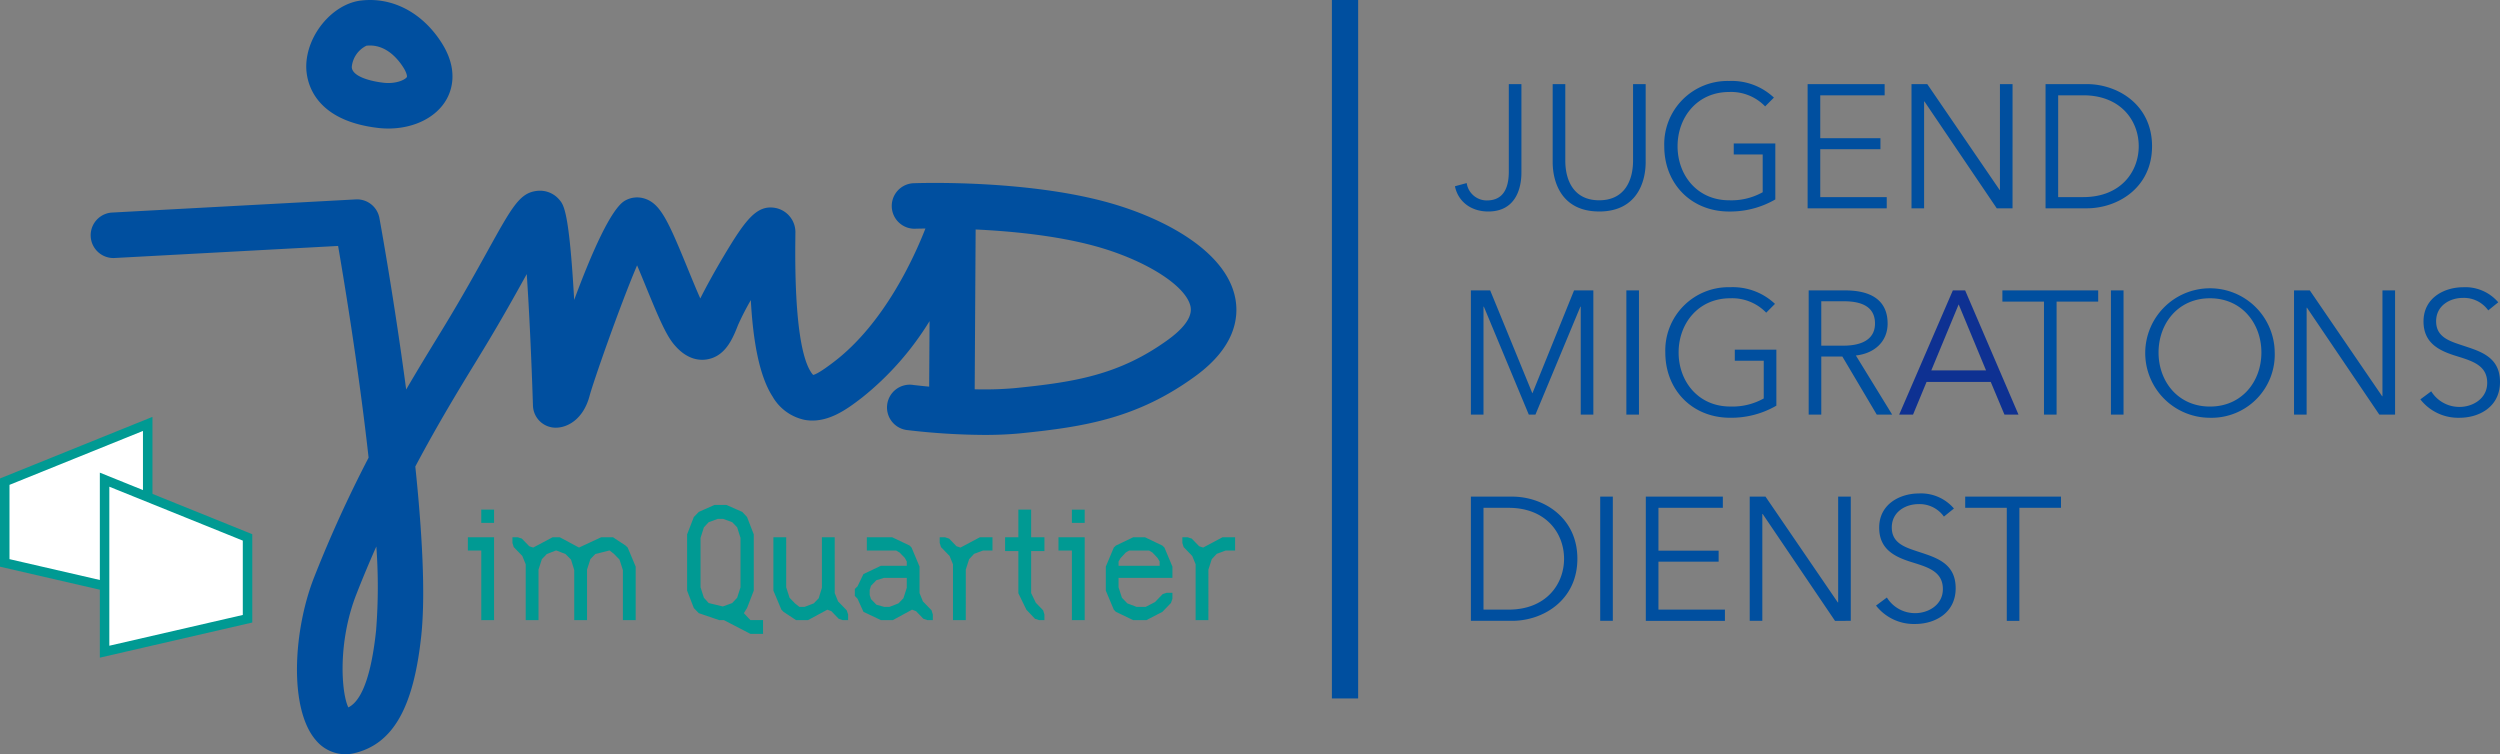 <svg xmlns="http://www.w3.org/2000/svg" width="526.941" height="158.984" viewBox="0 0 526.941 158.984">
  <rect x="0" y="0" width="526.941" height="158.984" fill="#808080" stroke="none"/>
  <g id="Gruppe_197" data-name="Gruppe 197" transform="translate(-129 -183)">
    <path id="Pfad_160" data-name="Pfad 160" d="M337.782,330.216h-5.534V183h5.534V330.216Z" transform="translate(77.483)" fill="#004f9f"/>
    <path id="Pfad_161" data-name="Pfad 161" d="M384.417,235.263c-1.863-10.084-15.293-17.139-27.24-20.38-17.546-4.761-39.809-3.971-40.748-3.936a4.8,4.8,0,0,0,.365,9.586c.042,0,.876-.029,2.3-.046-2.387,6.113-8.667,19.953-19.182,28.022-.858.657-3.369,2.582-4.474,2.841a3.81,3.81,0,0,1-.5-.65c-1.593-2.459-3.454-9.249-3.267-27.624l.012-1.552a5.2,5.2,0,0,0-4.167-5.366c-3.967-.763-6.376,2.508-10.927,10.124-1.859,3.115-3.779,6.6-4.949,8.946-.88-1.978-1.863-4.38-2.632-6.259-4.165-10.169-5.774-13.738-9.129-14.8a5.169,5.169,0,0,0-4.087.429c-3,1.65-7.26,11.563-10.734,20.94-1.053-18.66-2.2-20.019-3.09-21.079a5.339,5.339,0,0,0-4.64-1.916c-3.7.361-5.281,3.217-10.523,12.68-2.351,4.248-5.279,9.532-9.011,15.675l-1.586,2.6c-1.873,3.059-4.111,6.719-6.561,10.922-2.492-18.784-5.4-34.846-5.64-36.142a4.8,4.8,0,0,0-4.978-3.928l-51.524,2.78a4.8,4.8,0,0,0,.517,9.579l47.276-2.55c1.383,8.036,4.42,26.5,6.429,44.626a265.353,265.353,0,0,0-11.509,25.285c-4.405,11.263-5.292,27.726.408,34.285A8.127,8.127,0,0,0,196.8,331.3a8.308,8.308,0,0,0,1.914-.228c8.156-1.939,12.512-9.595,14.119-24.823.928-8.763.152-22.018-1.26-35.6,4.844-9.13,9.437-16.637,12.809-22.149l1.6-2.628c3.763-6.2,6.707-11.5,9.079-15.781.52,7.6,1,18.048,1.31,27.733a4.8,4.8,0,0,0,4.8,4.646c2.479,0,5.837-1.77,7.147-6.754.718-2.722,6.195-18.492,10-27.469.638,1.5,1.271,3.047,1.806,4.351,2.552,6.235,4.2,10.16,5.891,12.221,2.613,3.191,5.235,3.534,6.972,3.264,4-.625,5.526-4.5,6.639-7.322a57.931,57.931,0,0,1,2.664-5.187c.444,8.073,1.647,15.792,4.589,20.336a10.209,10.209,0,0,0,6.839,4.924c4.8.819,8.978-2.378,12.03-4.721A62.189,62.189,0,0,0,319.964,240l-.083,13.815c-1.989-.184-3.25-.342-3.29-.346a4.8,4.8,0,1,0-1.206,9.516,143.569,143.569,0,0,0,16.177,1.007c2.568,0,5.185-.1,7.635-.344,13.357-1.364,24.546-3.115,36.8-12.05,8.332-6.075,9.178-12.235,8.423-16.333ZM203.3,305.245c-1.314,12.44-4.151,15.357-5.848,16.177-1.476-3.07-2.27-13.709,1.7-23.856,1.358-3.474,2.769-6.83,4.206-10.062a116.711,116.711,0,0,1-.057,17.741Zm167.047-61.4c-10.33,7.532-19.83,9-32.121,10.256a72.8,72.8,0,0,1-8.75.272l.2-33.684c7.434.351,16.885,1.253,24.99,3.452,10.766,2.921,19.5,8.451,20.316,12.864.465,2.517-2.267,5.109-4.64,6.839Z" transform="translate(4.965 10.68)" fill="#004f9f"/>
    <path id="Pfad_162" data-name="Pfad 162" d="M191.133,209.971a17.953,17.953,0,0,0,2.1.12c5.494,0,10.22-2.391,12.333-6.242,1.115-2.029,2.455-6.263-1.083-11.823-3.653-5.736-9.153-9.026-15.09-9.026a16.99,16.99,0,0,0-1.8.1c-6.068.658-11.618,7.289-11.644,13.91-.01,2.625,1.057,11.319,15.189,12.963Zm-2.506-17.335a6.821,6.821,0,0,1,.762-.042c3.548,0,5.907,2.873,7,4.584.777,1.22.835,1.932.768,2.054-.235.427-1.671,1.266-3.924,1.266a8.415,8.415,0,0,1-.989-.057c-3.2-.372-6.647-1.441-6.7-3.322a5.566,5.566,0,0,1,3.089-4.483Z" transform="translate(17.602)" fill="#004f9f"/>
    <path id="Pfad_163" data-name="Pfad 163" d="M353.431,285.047h8.689c6.548,0,13.756-4.36,13.756-13.09s-7.209-13.091-13.756-13.091h-8.689v26.181Zm2.658-23.819h5.29c7.88,0,11.69,5.328,11.69,10.729s-3.81,10.727-11.69,10.727h-5.29V261.229Zm27.257-2.362h-2.658v26.181h2.658V258.866Zm9.617,13.718h12.686v-2.326H392.963v-9.029h13.574v-2.362H390.3v26.181h16.676v-2.362H392.963v-10.1Zm22.561-13.718H412.2v26.181h2.658V262.523h.075l15.242,22.524H433.5V258.866H430.84v22.3h-.073l-15.242-22.3Zm39.721,2.51a9.122,9.122,0,0,0-7.4-3.176c-3.848,0-8.357,2.141-8.357,7.209,0,4.734,3.548,6.252,7.025,7.324,3.331,1.036,6.4,1.961,6.4,5.624,0,3.367-3.108,5.068-5.809,5.068a6.954,6.954,0,0,1-5.992-3.293l-2.29,1.7a10.109,10.109,0,0,0,8.246,3.878c4.144,0,8.541-2.288,8.541-7.541s-4.064-6.437-7.765-7.657c-2.922-.963-5.7-1.813-5.7-5.142,0-3.367,3-4.92,5.588-4.92a6.282,6.282,0,0,1,5.4,2.627l2.105-1.7Zm13.8-.148h8.766v-2.362H457.618v2.362h8.765v23.819h2.658V261.229Z" transform="translate(85.599 28.81)" fill="#004f9f"/>
    <path id="Pfad_164" data-name="Pfad 164" d="M357.495,227.435h-4.064v26.181h2.658V230.871h.073l9.472,22.745h1.405l9.47-22.745h.075v22.745h2.658V227.435h-4.065L366.41,249.1h-.036l-8.88-21.669Zm31.363,0H386.2v26.181h2.658V227.435Zm28.664,2.844a12.956,12.956,0,0,0-9.466-3.509,13.321,13.321,0,0,0-13.646,13.758c0,7.95,5.729,13.755,13.646,13.755a18.946,18.946,0,0,0,9.761-2.548v-11.8h-8.762v2.325h6.1v7.956a13.5,13.5,0,0,1-7.065,1.7c-6.733,0-10.877-5.29-10.877-11.391S401.36,229.1,408.093,229.1a9.979,9.979,0,0,1,7.582,3.035l1.846-1.851Zm9.763,11.1h4.44l7.252,12.242h3.25l-7.653-12.463c3.81-.407,6.692-2.844,6.692-6.729,0-5.106-3.769-6.989-8.949-6.989h-7.69v26.181h2.658V241.374Zm0-11.65h4.736c3.958,0,6.586,1.257,6.586,4.7,0,3.108-2.443,4.661-6.7,4.661h-4.625v-9.361Zm49.6.073h8.765v-2.362H465.457V229.8h8.766v23.819h2.658V229.8Zm14.109-2.362h-2.658v26.181h2.658V227.435Zm31.863,13.091a13.646,13.646,0,1,0-13.646,13.756,13.319,13.319,0,0,0,13.646-13.756Zm-2.806,0c0,6.1-4.106,11.393-10.839,11.393s-10.838-5.289-10.838-11.393,4.106-11.431,10.838-11.431,10.839,5.328,10.839,11.431Zm10.2-13.091h-3.324v26.181h2.658V231.092h.073L544.9,253.616h3.325V227.435h-2.658v22.3h-.075l-15.242-22.3Zm39.722,2.51a9.122,9.122,0,0,0-7.394-3.176c-3.849,0-8.357,2.141-8.357,7.209,0,4.734,3.546,6.252,7.025,7.324,3.329,1.036,6.4,1.961,6.4,5.624,0,3.366-3.108,5.068-5.809,5.068a6.956,6.956,0,0,1-5.993-3.292l-2.289,1.7a10.108,10.108,0,0,0,8.245,3.88c4.144,0,8.541-2.289,8.541-7.542s-4.064-6.437-7.763-7.657c-2.924-.963-5.7-1.813-5.7-5.142,0-3.366,3-4.92,5.586-4.92a6.283,6.283,0,0,1,5.4,2.627l2.1-1.7Z" transform="translate(85.599 16.769)" fill="#004f9f"/>
    <path id="Pfad_165" data-name="Pfad 165" d="M351,217.53c.628,3.106,3.255,5.322,7.026,5.322,5.73,0,6.986-4.8,6.986-8.206V196h-2.658v18.456c0,3.144-.961,6.065-4.622,6.065a4.279,4.279,0,0,1-4.254-3.661L351,217.53Zm30.4,5.322c7.841,0,9.8-6.062,9.8-10.426V196h-2.658V212.13c0,4.217-1.813,8.359-7.14,8.359s-7.141-4.142-7.141-8.359V196H371.6v16.422c0,4.364,1.957,10.426,9.8,10.426Zm36.835-24a12.958,12.958,0,0,0-9.466-3.509A13.321,13.321,0,0,0,395.121,209.1c0,7.95,5.729,13.755,13.646,13.755a18.95,18.95,0,0,0,9.761-2.548v-11.8h-8.762v2.325h6.1v7.956a13.509,13.509,0,0,1-7.066,1.7c-6.733,0-10.875-5.292-10.875-11.393s4.142-11.433,10.875-11.433a9.982,9.982,0,0,1,7.584,3.035l1.846-1.851ZM428,209.722h12.686V207.4H428v-9.029h13.572V196H425.337v26.181h16.675v-2.362H428v-10.1ZM450.556,196h-3.324v26.181h2.658V199.661h.073l15.243,22.524h3.324V196h-2.658v22.3H465.8L450.556,196Zm24.932,26.181h8.689c6.549,0,13.758-4.36,13.758-13.09S490.725,196,484.176,196h-8.689v26.181Zm2.658-23.819h5.29c7.881,0,11.691,5.328,11.691,10.729s-3.81,10.727-11.691,10.727h-5.29V198.367Z" transform="translate(84.667 4.727)" fill="#004f9f"/>
    <path id="Pfad_166" data-name="Pfad 166" d="M130,259.773,160.132,247.6v36.253L130,276.9V259.773Z" transform="translate(0 24.749)" fill="#fff"/>
    <path id="Pfad_167" data-name="Pfad 167" d="M130,259.773,160.132,247.6v36.253L130,276.9V259.773Z" transform="translate(0 24.749)" fill="none" stroke="#009a93" stroke-width="2"/>
    <path id="Pfad_168" data-name="Pfad 168" d="M175.347,268.269,145.215,256.1v36.258l30.132-6.947V268.269Z" transform="translate(5.829 28.004)" fill="#fff"/>
    <path id="Pfad_169" data-name="Pfad 169" d="M175.347,268.269,145.215,256.1v36.258l30.132-6.947V268.269Z" transform="translate(5.829 28.004)" fill="none" stroke="#009a93" stroke-width="2"/>
    <path id="Pfad_170" data-name="Pfad 170" d="M424.469,246.552H438l2.885,6.88h2.958L432.6,227.251h-2.588L418.7,253.432h2.922l2.846-6.88Zm6.768-16.347,5.769,13.911H425.468l5.769-13.911Z" transform="translate(110.604 16.953)" fill="#0e3192"/>
    <path id="Pfad_171" data-name="Pfad 171" d="M206.1,283.95V266.494h-5.526v2.792h2.83V283.95Zm0-23.286h-2.7v2.793h2.7v-2.793ZM226.4,271.1l1.044-1.083,2.918-.733h.113l.923.733,1.145,1.188.708,2.2V283.95h2.694V272.674l-1.683-4.015-.438-.419-2.64-1.745h-2.527L224,268.658l-4.043-2.165h-1.53l-4.076,2.165-.842-.279-1.55-1.606-.842-.279h-1.145v1.187l.27.873,1.82,1.885.707,1.746V283.95h2.7V273.3l.707-2.2,1.044-1.083,1.888-.733h.147l1.887.733,1.18,1.188.674,2.2V283.95h2.7V273.3l.707-2.2Z" transform="translate(27.038 29.754)" fill="#009a93"/>
    <path id="Pfad_172" data-name="Pfad 172" d="M247.329,287.121h2.663v-2.9h-2.663l-1.38-1.466.674-1.083,1.415-3.665V266.164l-1.415-3.665-1.011-1.083-3.335-1.466H239.75l-3.3,1.466L235.4,262.5l-1.415,3.665v11.845l1.415,3.665,1.044,1.083,4.282,1.466h1.008l5.592,2.9Zm-8.792-6.494-1.011-1.118-.708-2.2V266.9l.708-2.234,1.011-1.083,1.92-.7h1.112l1.921.7,1.044,1.083.707,2.234v10.413l-.707,2.2-1.044,1.118-1.921.7h-.131l-2.9-.7Zm15.329,1.4.438.454,2.64,1.745h2.527l4.076-2.2.842.314,1.55,1.606.842.279h1.145v-1.187l-.3-.874-1.82-1.885-.707-1.745V266.767h-2.7v10.649l-.674,2.2-1.044,1.082-1.921.733h-1.112l-.923-.733-1.145-1.187-.707-2.2V266.767h-2.7v11.242l1.685,4.015Zm18-12.465h6.2l.707.419,1.112,1.152.4.733v.909h-5.458l-3.672,1.745-1.246,2.584-.573.557v1.467l.573.593,1.246,2.758,3.672,1.745h2.527l4.043-2.2.842.314,1.55,1.606.842.279h1.145v-1.187l-.27-.874-1.819-1.885-.708-1.745v-5.585l-1.685-4.015-.4-.419-3.672-1.745H271.87v2.793Zm7.715,10.055-1.044,1.082-1.887.733h-1.147l-1.617-.454-1.145-1.187-.27-.873V277.87l.27-.873,1.145-1.187,1.617-.49h4.784v2.1l-.707,2.2Zm18.766-12.848h-2.663l-4.076,2.165-.842-.279-1.55-1.606-.842-.279h-1.145v1.187l.27.873,1.819,1.885.708,1.746v11.766h2.7V273.575l.707-2.2,1.044-1.118,1.888-.7h1.988v-2.793Zm7.142,15.257,1.819,1.92.842.279H309.3v-1.187l-.27-.874-1.549-1.606-.978-2.025v-8.867h2.8v-2.9h-2.8v-5.83h-2.694v5.83h-2.8v2.9h2.8v8.9l1.685,3.456Zm12.3,2.2V266.767h-5.526v2.793h2.83v14.664Zm0-23.286h-2.7v2.793h2.7v-2.793Zm18.193,19.655.3-.873v-1.257h-1.213l-.842.279-1.617,1.675-1.954,1.012h-1.954l-1.92-.733-1.147-1.187-.707-2.2v-1.99h11.354v-2.373l-1.685-4.015-.438-.419-3.639-1.745H328l-3.638,1.745-.438.419-1.685,4.015v5.062l1.685,4.015.438.454L328,284.224h2.8l3.369-1.745,1.82-1.885Zm-3.909-10.614,1.077,1.152.438.733v.909h-8.658v-.909l.437-.733,1.079-1.152.707-.419h4.212l.708.419Zm17.417-3.212h-2.661l-4.077,2.165-.842-.279-1.549-1.606-.842-.279h-1.145v1.187l.27.873,1.819,1.885.708,1.746v11.766h2.694V273.575l.708-2.2,1.044-1.118,1.887-.7h1.987v-2.793Z" transform="translate(39.839 29.48)" fill="#009a93"/>
  </g>
</svg>
